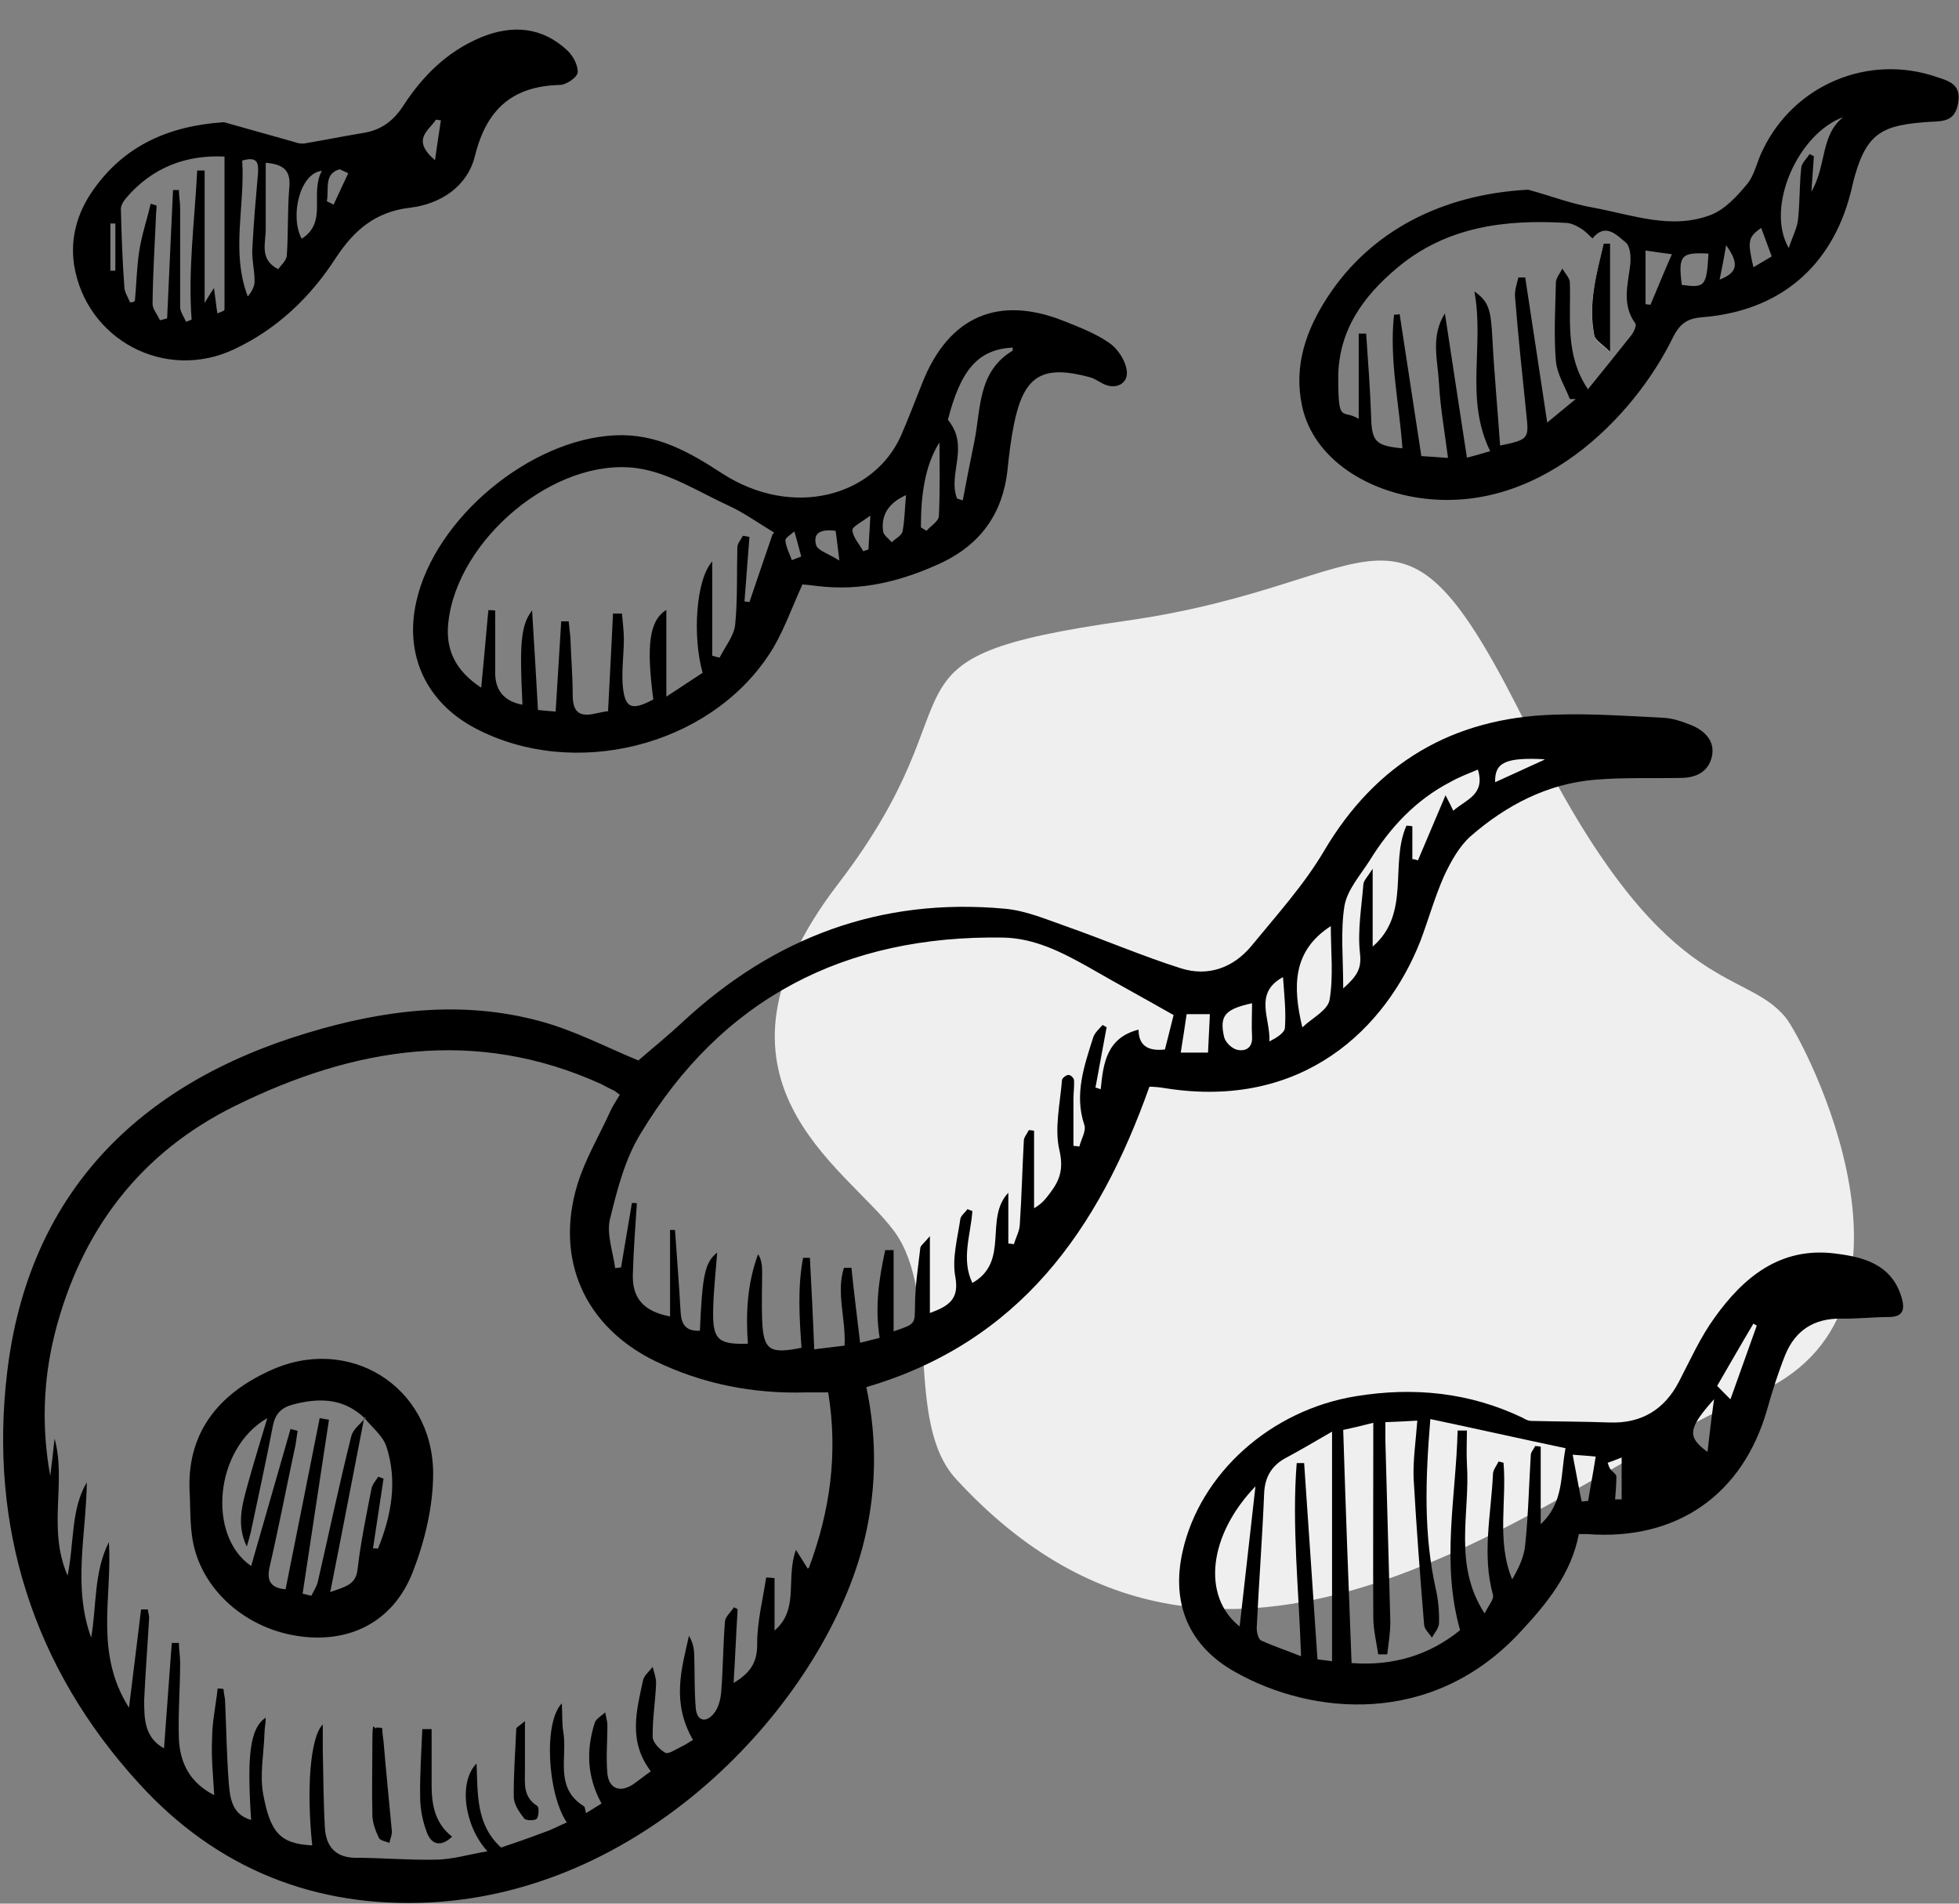 <?xml version="1.0" encoding="UTF-8"?>
<svg id="Layer_1" data-name="Layer 1" xmlns="http://www.w3.org/2000/svg" version="1.1" viewBox="0 0 631.8 614">
  <rect x="0" y="0" width="631.8" height="614" fill="#808080" stroke="none"/>
  <defs>
    <style>
      .cls-1 {
        fill: #93a9a4;
      }

      .cls-1, .cls-2, .cls-3, .cls-4 {
        stroke-width: 0px;
      }

      .cls-2 {
        fill: #000;
      }

      .cls-3 {
        fill: #fff;
      }

      .cls-5 {
        display: none;
      }

      .cls-4 {
        fill: #efefef;
      }
    </style>
  </defs>
  <g id="Fertility">
    <path class="cls-4" d="M308.3,477c-16.9-18.4-4.6-59.2-20-80s-66.5-48.6-18-111.9,7-72.7,93-84.9,87-51.4,130,35.7,68.9,75.5,82.6,92.3c5.8,7.1,52.4,95.8-10.6,121.8s-168,124-257,27Z"/>
    <g id="JrkttL">
      <g>
        <path class="cls-2" d="M205.8,342.1c4.5-3.9,9.7-8.1,14.5-12.6,29.4-27.2,63.7-40.1,103.8-36.4,6.8.6,13.5,3.5,20.1,5.8,12.2,4.3,24.3,9.5,36.6,13.4,8.8,2.8,16.9-.1,22.8-7.2,8.1-9.9,16.9-19.6,23.4-30.6,16.8-28.5,41.6-43,74.3-44,11.6-.4,23.3.4,34.9,1,3.1.1,6.3,1.2,9.3,2.4,4.3,1.8,7.7,5.1,6.6,10.1-1.1,5-5.2,6.9-10,6.9-9.3.2-18.5-.2-27.8.6-15.3,1.3-28.5,8.2-40,18.2-3.7,3.3-6.4,8.2-8.6,12.9-3,6.8-5,14-7.6,20.9-11.1,28.2-37.9,54.5-82.2,47.5-2.2-.4-4.3-.5-5.2-.5-16.4,46.2-41.9,82.4-91.3,96.9,3.7,17.4,3.3,34.9-1.4,52.3-13.5,49.4-68.5,110.2-139.2,113.9-37.2,1.9-69-10.9-94-38.4C10.7,537.9-3.6,492.5,2.3,442.7c6.8-57.6,42.2-93.2,97-109.6,24.5-7.4,49.8-10.6,75-3.7,11.1,3,21.5,8.5,31.5,12.6h-.1.1ZM260.8,505.9c7-18.7,9.5-37.3,6.3-56.8h-7.2c-17,.5-33.3-2.7-48.6-10.1-22.7-11.1-32.4-32.7-25.1-56.9,2.5-8.2,7-15.7,10.6-23.6.8-1.8,1.9-3.4,3.1-5.4-.7-.5-1.1-.8-1.6-1.2-1.4-.7-2.9-1.4-4.3-2.2-40.6-18.5-80-11.8-118,6.9-30.8,15.1-50,40.4-58.4,73.8-3.7,15-4.2,30.2-1.4,45.6.5-4,1-8,1.4-12,3.9,14.1-2.4,29,4.2,44.2,2.2-10.9,1-21.3,6.2-30.1-.2,16.8-4.6,33.6,1.4,50.1,1.8-10.3.8-21,5.7-30.8,1.2,17.5-4.8,35.6,6.5,53.4,1.4-11.6,2.7-21.6,3.9-31.7h2.2c0,.8.4,1.8.4,2.7-.5,8.8-1.2,17.6-1.6,26.5,0,5.9,0,12.1,6.4,15.6.8-11.4,1.7-22.7,2.5-34h2.3c0,2.2.4,4.2.4,6.3,0,8.2-.7,16.6-.4,24.8.4,7.6,3.5,14,11.4,18-.4-6.5-1-12.3-.7-18.1,0-5.4,1.2-10.9,1.8-16.3.6,0,1.2,0,1.9.2,0,1.3.5,2.7.5,4,.4,8.8.5,17.6,1.2,26.5.4,4.8,1.1,10,7.2,11.7-1.4-20.8-.4-29.6,4.7-33,0,1.9-.4,3.5-.4,5-.2,6.6-1.6,13.4-.4,19.8,2.3,12.2,5.4,15.9,15.8,16.4-1.9-17.9-.7-34.9,3.4-39v8.3c.2,8.5.2,16.9.7,25.3.4,5.7,3.4,9.3,9.7,9.4,8.6,0,17.3.8,25.9.6,5.4,0,10.8-1.7,16.8-2.7-7.5-8.2-9.4-22.4-3.5-28.3.4,10-.2,19.7,7.9,27.1,3.9-1.3,9.1-3.1,14.1-5,2.4-.8,4.7-2.1,7.1-3.1-6.2-9.1-7.6-32.3-1.6-38.4.2,3.7,0,6.6.5,9.4,1.3,8.1-2.9,17.8,6.5,23.7.5.2.5,1.2.8,2.3,1.9-1.2,3.4-2.1,5-3.1-4.7-8.6-5-17.2-2.2-26,.4-1.3,2.2-2.3,3.4-3.4.2,1.4.7,2.8.7,4.2,0,5.2-.5,10.4,0,15.6.5,4.8,4.1,6.2,8.3,3.4,1.9-1.3,3.7-2.8,5.7-4.2-7.4-9.7-4.6-19.6-2.5-29.4.4-1.6,2.1-2.9,3.1-4.3.4,1.7,1.1,3.5,1.1,5.2-.2,5.8-1.2,11.6-1.1,17.4,0,1.8,2.2,4,4,5.1,1,.6,3.3-1,4.8-1.7,1.7-.8,3.1-1.8,4.2-2.4-7-12.2-3.7-22.8-1.3-33.6,1.3,2.2,1.7,4.3,1.7,6.5.2,5.7,0,11.2.5,16.9.4,4.2,3.3,4.7,5.7,1.8,1.6-1.8,2.3-4.7,2.5-7.1.6-7.5.6-15.1,1.2-22.6.1-1.7,1.9-3.1,2.9-4.7.4.2.8.4,1.2.6-.5,8-.8,15.8-1.3,23.8,5.6-3.3,7.7-6.9,7.6-12.7,0-7.1,1.8-14.1,2.9-21.3.8,0,1.7.1,2.7.2v16.9c8.1-6.9,3.5-16.7,6.9-26,1.8,2.9,2.7,4.2,3.9,6.2v-.4h.2v.2h0ZM225.7,429.7c.8-18.5,1.6-22.5,5.6-25.7-.5,6.6-1.2,12.6-1.3,18.6-.2,9.5,1.6,11.1,11.2,10.8-.7-9.8-.2-19.5,3.3-28.9,1.1,1.8,1.3,3.7,1.3,5.6,0,5.2-.2,10.5,0,15.7.4,9.7,2.4,11,12.7,8.9-.7-9.7-1.3-19.5.5-29h2.2c.5,9.5,1,19.2,1.4,29.5,3.9-.5,6.9-.8,9.8-1.2.4-8.8-2.8-17.2-.2-25.1h2.4c.8,7.9,1.8,15.7,2.8,24.2,2.5-.6,4.3-1.1,6.3-1.6-1.6-10-.2-19.2,1.8-28.3h2.7v26.2c7.2-2.4,6.8-2.4,6.9-8.2,0-6.2,1-12.4,1.7-18.6,0-.8,1.2-1.6,3.1-3.9v24.8c6.3-2.3,9.5-4.6,8.2-11.7-1.1-5.9.7-12.3,1.6-18.5.1-1.2,1.6-2.2,2.3-3.3.5.2,1.1.4,1.6.6-.5,7.6-3.7,15.5,0,23.2,12.2-6.9,3.7-20.8,11.6-29.1v16.4c.6,0,1.2.1,1.8.2.6-2.1,1.8-4.2,1.9-6.3.6-9.1.8-18,1.3-27.1,0-1.1,1.1-2.3,1.6-3.4.6,0,1.1.1,1.7.2v25c2.8-1.6,4-3.4,5.3-5.1,3.1-4.1,4.2-7.7,2.9-13.5-1.7-7.1.2-15.1.8-22.7,0-.6,1.3-1.7,2.1-1.7s1.8,1.1,1.8,1.8c.1,1.9-.2,4-.2,6v15.1c.6,0,1.3.1,1.9.2.6-2.4,2.3-5.1,1.6-7-3.3-9.9,0-19.1,2.9-28.3.5-1.4,1.9-2.7,3-3.9.5.2.8.5,1.3.7-1.2,6.5-2.4,12.9-3.6,19.5.6.1,1.2.4,1.7.5.8-8.3,1.9-16.6,12.2-19.2,0,5.2,3.1,7,8.5,6.4,1-4,2.1-8.2,2.8-11.1-9.8-5.6-18.7-10.4-27.5-15.5-8.6-4.8-17.3-9.3-27.5-9.5-50.9-.8-90.6,19.5-117,63.4-5,8.2-7.5,18.1-9.8,27.5-1.1,4.8,1,10.5,1.7,15.7.6,0,1.3-.2,1.9-.2,1.2-6.9,2.3-13.9,3.5-20.8.5,0,1.1,0,1.6.1-.5,7.7-1.1,15.3-1.3,23.1-.2,7.5,3.5,11.8,12,13.4v-27.9h1.6c.6,8.8,1.3,17.5,1.8,26.3.2,4.1,1.6,6.5,6.4,6.2v.2l-.2.3h0ZM476.9,248.1c-3.3,1.4-6.3,2.5-9.1,4.1-11.2,5.8-19.5,14.7-26.1,25.4-3,4.7-7.2,9.4-8.1,14.6-1.3,8.1-.4,16.7-.4,26.6,4.5-4,6-6.4,5.4-11.4-.8-7.2.5-14.7,1.1-22.1,0-1.2,1.3-2.4,3-5.1v25.1c12.4-10.6,5.4-26.7,10.9-39,.6,0,1.3.1,1.9.2v10.6c.6,0,1.2.2,1.8.4,2.9-6.8,5.7-13.4,8.9-21,1.2,2.3,1.8,3.5,2.5,5,4-3.6,10.5-5.1,7.9-13.4h.3ZM420.1,331.3c3-2.9,8.1-5.4,8.7-8.8,1.3-7.6.4-15.7.4-23.8-12.4,8-12.3,19.5-9.2,32.6h.1ZM403.7,323.6c-8.6,1.9-10.5,4-8.9,10.9.4,1.7,2.5,3.7,4.2,4.1,2.8.6,5-.7,4.8-4.2s0-7.1,0-10.8h-.1ZM389.6,339.5c.2-4.6.4-8.2.6-12.4h-7.5c-.6,4.1-1.2,8.1-1.9,12.4h8.8ZM413.7,315.2c-9.5,5.2-3.9,13.4-4.3,20.7,2.2-1.1,4.8-2.7,5-4.3.4-5.3-.2-10.6-.6-16.3h-.1ZM482.2,252.3c5.2-2.4,10.3-4.7,16.2-7.4-12.8-.7-16.4,1-16.2,7.4Z"/>
        <path class="cls-2" d="M509.2,494.8c-2.5,12.9-10.4,22.5-19,31.7-28.4,30.6-67.2,26.7-91.8,12.8-14.9-8.3-20.8-22-17-38.9,5.6-25.1,28.4-45.7,56.1-50.1,18.5-3,36.5-1.2,53.6,7,.8.5,1.8,1,2.8,1,8.3.2,16.8.2,25.1.5,10.3.4,17.8-4.1,22.5-13.2,3.6-6.9,6.9-14.3,11.4-20.5,9.4-13.2,21.3-23,38.9-20.8,8.9,1.1,18.1,3.3,21.4,13.9,1.3,4.3.6,6.6-4.3,6.6s-10,.6-15.1.5c-8.7-.1-14.7,3.7-18,11.6-2.3,5.8-4.2,11.7-5.9,17.8-7.9,27.5-29.2,42.3-58,40.1h-2.7.1-.1ZM495.1,466.4c.6,0,1.2.1,1.8.2v25c7.6-7.1,6.3-15.7,8-24.5-14.7-3.1-28.9-6.3-43.6-9.4-1.6,19.5-2.2,37.2,1.8,55,.8,3.5,1.1,7.2,1,10.8,0,1.6-1.4,3.1-2.3,4.7-.8-1.3-2.4-2.7-2.5-4.1-1.3-15.8-2.5-31.5-3.4-47.4-.2-5.9.7-11.8,1.2-18.5-3.7.2-6.9.4-10.3.5v5.9c.5,19.5,1.1,39,1.6,58.5,0,3.5-.6,7-1,10.5h-2.9c-.6-4-1.6-8-1.6-12-.1-18.5,0-37.1,0-55.6v-7.1c-3.9,1-6.8,1.7-9.7,2.3.8,25.4,1.7,50,2.7,75.2,13.3,1,25-2.5,35-10.6-6.2-21.9-1.3-43.1-.8-64.4h3c0,3.5-.2,7.1,0,10.8,1.1,15.8-4.6,32.3,5.7,48.2,1.2-2.5,3.1-4.6,2.7-6-3.6-13-.6-26,0-38.9,0-1.4,1.2-2.8,1.8-4.1.5.1,1,.2,1.6.4,1.1,12.4-2.3,25.3,2.8,37.6,2.1-3.6,3.9-7.4,4.2-11.2,1-9.5,1.2-19.2,1.8-28.9,0-1,1-1.9,1.4-2.9v.2-.2h0ZM429.7,461.7c-5.9,3.4-10.6,6.2-15.5,8.8-4.3,2.5-6.3,6.2-6.5,11.2-.6,14.5-1.7,28.9-2.4,43.4,0,1.3.5,3.6,1.4,4,3.9,1.8,7.9,3.1,12.9,5.1-.7-21.7-3-42-1.4-62.3h2.4c1.4,21,2.9,42,4.3,63.3,1.7.2,3.3.4,4.7.6v-74.1h.1ZM399.8,524.6c1.7-15.2,3.4-30,5.1-45.2-15.1,15.7-17.4,35.4-5.1,45.2ZM566.5,427.5c-.4-.2-.7-.4-1-.6-4.1,6.9-8.1,13.9-11.7,20.1,1.9,1.9,3.3,3.4,4.3,4.3,2.7-7.5,5.6-15.7,8.5-23.8h0ZM514.6,469.8c-2.4-.2-4.1-.4-7.4-.6,1.1,5.6,1.9,10.3,2.9,15.1l2.1-.2c.7-4.5,1.6-8.9,2.4-14.1h0v-.2h0ZM552.8,451.3c-8.5,9.5-8.7,12.2-2.1,17,.6-5.4,1.2-10.5,2.1-17ZM520.9,483.6h2.1v-13.5c-1.6.6-3,1.2-4.5,1.7.2.6.4,1.3.7,1.8.6,1,1.9,1.7,2.1,2.5,0,2.4-.2,5-.4,7.4h0Z"/>
        <path class="cls-2" d="M258.8,188.5c-3.7,8.1-6.4,16.1-10.9,22.8-19.7,29.7-63.1,40.2-94.6,23.6-15.8-8.3-23-23.7-19-41,6-26.8,36.7-52.3,64.2-53.5,13.2-.6,23.7,5.3,34.4,12.3,22.8,14.7,48.8,7.4,57.6-12,2.5-5.7,4.7-11.6,7-17.3,8.5-21.4,24.6-28.4,46-19.7,4.8,1.9,9.9,3.9,14.1,6.8,2.7,1.8,5.1,5.3,5.7,8.5,1,4.6-3.3,6.9-7.5,4.8-1.4-.7-2.8-1.7-4.2-2.1-15.5-4.2-21.4-.6-24.6,15.2-1,5-1.6,9.9-2.1,15-1.6,13.8-8.7,23.6-21,29.5-12.8,6-26.1,9.4-40.4,7.6-1.6-.2-3.1-.4-4.8-.5-.4,0-.7.2,0,0h0ZM249.7,171.8c-5.6-3.4-9.9-6.5-14.5-8.6-9.8-4.5-19.5-10.8-29.8-12.2-26.5-3.6-57.9,23-60.8,49.7-1,8.7,2.2,15.6,10.6,21.1.8-8.8,1.6-16.9,2.3-25,.7,0,1.4,0,2.2.1v20.1c0,5.7,2.9,9.2,8.8,10.3-1-19.9-.5-25.7,3.1-30.4.7,11.2,1.3,21.4,1.9,32.1,2.1.2,4.1.4,5.7.5.6-10.1,1.2-19.7,1.8-29.1h2.4c.2,2.1.5,4.1.6,6.2.2,5.8.7,11.6.7,17.5s2.4,7.2,7.5,6c1.7-.4,3.5-.7,3.9-.7.6-11,1.1-21.3,1.6-31.5h2.9c.2,2.8.6,5.4.6,8.2,0,4.8-.7,9.7-.4,14.5.6,7.9,2.8,8.8,9.9,5-2.3-17.6-1.3-25.4,4.2-28.9v28c5-3.3,8.5-5.6,11.7-7.7-3.3-11.7-2.2-30,3.1-35.9v30.4c.8.2,1.7.5,2.4.6,1.7-3.5,4.6-6.9,5-10.6.8-8.2.5-16.7.7-25,0-1.2,1.2-2.5,1.8-3.7.7.1,1.3.2,2.1.4-.5,6.9-1.1,13.9-1.6,20.8.5,0,1.1.1,1.6.2,2.5-7.5,5.1-14.9,7.5-22l.4-.2v-.2h.1ZM308.7,160.8l1.8.6c1.2-6.3,2.4-12.6,3.7-18.8,2.2-10.6,1-22.7,12.4-29.5v-1c-11.1.6-16.7,7-20.9,23.3,7.2,8.6-.2,17.6,3,25.5h-.1.1ZM297,170.1c.6.4,1.2.7,1.8,1.1,1.4-1.6,4-3.1,4-4.8.4-8.3.2-16.6.2-23.7-4.8,7.5-6,17.3-6,27.3h0ZM292.2,159.7c-5.4,2.4-8.1,6.2-7.4,11.6.1,1.3,1.8,2.4,2.8,3.6,1.2-1.2,3.3-2.2,3.5-3.6.7-3.6.7-7.5,1.1-11.6h0ZM269.5,171.2c-4.1-.5-7.5.2-6.3,4.6.5,1.8,4.1,2.8,7.5,5-.6-4.7-.8-7-1.2-9.5h0ZM278.4,177.8c.6-.2,1.1-.4,1.7-.6.1-3,.4-6.2.6-10.9-2.8,2.1-5.9,3.6-5.8,4.7.2,2.4,2.3,4.5,3.5,6.8h0ZM255.3,180.7c1.1-.4,2.1-.8,3.1-1.2-.7-2.7-1.4-5.4-2.2-8.1-1.1,1-3,2.1-2.9,2.9.2,2.2,1.3,4.2,2.1,6.4h-.1,0Z"/>
        <path class="cls-2" d="M492.9,61.2c7,1.9,14,4.6,21.1,5.8,12.4,2.3,25.1,7.2,37.8,2.3,4.6-1.8,8.6-6.2,11.8-10.1,2.4-3,3.1-7.4,5-11,10.1-20.9,34-30.9,55.9-23.4,4,1.3,8.2,2.4,7,8.6-1.1,5.6-4.3,5.7-9.2,5.9-14.7,1-20.1,3.1-24.2,17.8-.5,1.7-.8,3.5-1.3,5.3-6.2,23.8-23,37.9-47.6,39.9-4.8.4-7.2,1.7-9.7,6.6-12.3,25.3-43.7,58.4-83.6,51.4-18.4-3.3-32.9-14.4-36-29.5-2.7-12.8,1.3-24.3,8.2-34.9,13.9-21.4,37-33.2,64.5-34.7h.3ZM512,125.7c4.7-5.8,9.5-11.7,14.3-17.8.7-1,1.6-3,1.1-3.6-4.5-6.2-2.3-12.7-1.6-19.2.2-2.3,0-5.8-1.6-7-2.9-2.4-6.5-6.3-10.6-1.2-1.4-1.3-2.5-2.5-3.9-3.3-1.3-.8-2.9-1.6-4.5-1.7-19.8-1.2-38.8,1.2-54.6,14.5-11,9.2-19,20.3-19,35.5s1.3,9.9,6.6,13.2v-27.5h2.4c.6,8.9,1.3,17.8,1.6,26.7.2,8.1,1.4,9.5,10.1,10.3-1-14.4-4.3-28.6-2.7-43.1.6,0,1.2,0,1.8-.2,2.3,15.1,4.6,30.1,7,45.8,2.7.2,5.6.4,8.6.6-1.1-8.6-2.5-16.3-2.9-24-.4-7.5-2.8-15.2,1.9-22.6,2.3,15.3,4.7,30.7,7.1,46.5,2.9-.7,4.8-1.3,7.5-2.1-8.3-16.9-1.8-34.1-5.1-51.5,4.7,3.3,5.3,5.9,5.8,14.9.6,11.6,1.7,23.1,2.5,34.8,9.2-1.9,9.3-2.2,8.5-9.8-1.3-12.8-2.7-25.6-3.7-38.4-.1-1.9.6-4,1.1-6h2.2c2.3,15.3,4.7,30.6,7.1,46.8,3.3-2.7,6.2-5.2,9.2-7.6h-1.9c-1.6-4.1-4.1-8-4.5-12.2-.7-8.3-.2-16.9,0-25.4,0-1.4,1.3-2.9,2.1-4.5.8,1.6,2.4,3,2.4,4.6.4,11.4-1.7,23.1,5.8,34.3l-.2.2h0ZM594.7,37.7c-14.7,5.1-25.5,29.1-17.8,42.3,1.3-4,2.8-6.6,3-9.4.6-5.3.4-10.8,1-16.2,0-1.7,1.7-3.1,2.7-4.7.5.2,1,.5,1.4.7-.2,3.4-.5,6.6-.8,11.4,5-8.5,2.8-18.4,10.5-24.2h0ZM530.7,80.8v17.3l1.6.2c2.2-5.2,4.3-10.4,6.9-16.3-3.5-.5-5.4-.7-8.5-1.2ZM551,81.8c-8.9-.5-9.8.6-8.6,10.1,7.5,1,8,.5,8.6-10.1ZM565.5,86.2c2.4-1.4,4.2-2.5,5.9-3.5-1.2-3.3-2.3-6.2-3.4-9.2-4.2,3-4.5,4.1-2.5,12.7ZM554.6,90.2c5.8-2.3,6.4-5.1,2.1-11.1-.6,3.4-1.2,6.8-2.1,11.1Z"/>
        <path class="cls-2" d="M72.2,39.4c7.4,2.1,14.9,4.2,22.4,6.3,1.1.4,2.3.7,3.4.6,6.5-1.1,13-2.4,19.6-3.5,5.6-1,9.4-4,12.4-8.6,6.3-9.7,14.1-17.5,25-22.1,10.1-4.2,19.8-3.5,28,4.2,1.8,1.7,3.5,4.8,3.3,7.1-.2,1.6-3.7,4-5.8,4-15.3.4-23.6,7.9-27.3,22.8-2.4,9.9-11,15.6-21,16.8-11.1,1.3-18,7.2-23.9,16.2-8.2,12.7-19,23-32.9,29.5-22.2,10.4-47.6-3.1-51.5-27.2-1.3-8.7,1-16.8,6-24,10.1-14.5,24.4-20.9,42.4-22.1h0ZM42.4,97.5c.4,0,.7-.2,1.1-.4.5-5.3.6-10.8,1.4-16.1.8-5.2,2.5-10.1,3.7-15.3.6.2,1.3.4,1.9.6,0,1.2-.2,2.3-.2,3.5-.4,9.4-1,18.7-1.1,28.2,0,1.7,1.6,3.5,2.4,5.3.7-.2,1.6-.4,2.3-.6.6-13.8,1.3-27.7,1.9-41.4h1.9c0,1.9.4,3.9.4,5.8v31.9c0,1.6,1.3,3.3,1.9,4.8.6-.2,1.2-.5,1.8-.7-1.2-16.2,1-32.1,1.8-48.1h2.4v42.7c1.3-2.1,1.8-3,3-4.8.5,3.3.7,5.6,1.1,8.2,1.1-.5,2.3-.8,2.3-1.2v-49.4c-12.1-.6-23.3,3.3-32,13.7-.8,1-1.6,2.5-1.4,3.7.2,8.2.5,16.4,1.1,24.6,0,1.7,1.2,3.3,1.8,5,0,0,.5,0,.5,0ZM89.7,86.9c.8-1.3,2.7-2.8,2.8-4.5.5-7.2.2-14.6.8-21.9.5-5.1-1.4-7.5-7.6-8v21.4c0,4.6-2.1,9.8,4,12.9h0ZM78.1,51.6c1,14.9-3.7,29.5,1.8,44,1.4-1.6,2.3-3.4,2.2-5.1,0-3.6-1-7.1-.7-10.6.4-8,1.1-15.9,1.8-23.9.2-3.3,0-5.7-5.1-4.2h0s0-.2,0-.2ZM103.8,55.1c-7.1.7-10.4,14.7-6.5,21.9,8.5-5.4,2.5-14.5,6.5-21.9ZM105.4,64.9l2.2,1.1c1.6-3.4,3.1-6.8,4.7-10.1-.8-.5-1.8-.8-2.7-1.3-5.3,1.4-3.4,6.5-4.2,10.3h0ZM140.3,51.6c.7-5.1,1.3-8.9,1.9-12.8-.5,0-1.1-.2-1.6-.2-2.2,3.5-8.1,6.3-.4,13h.1ZM37.2,72.1h-1.6v15.2h1.6v-15.2Z"/>
        <path class="cls-3" d="M519.3,113.5v-34.8h-2.1c-2.3,9.8-5.2,19.5-3,29.7.4,1.7,2.8,2.9,5.1,5.2h0Z"/>
        <path class="cls-2" d="M61.2,482.1c-1.3-19.7,9.1-32.3,25.6-39.9,25.5-12,52.7,4.8,52.9,32.9,0,10.8-2.7,22-6.6,32-6.4,16.3-20.8,23.2-37.5,20.5-17.6-2.8-31.7-16.2-33.7-32.4-.6-4.3-.5-8.8-.7-13.2h0ZM117.5,457.1c-3.6,18.4-7.1,36.9-11,56.4,5.1-1.8,8.2-2.4,8.8-7.2,1-8.7,2.8-17.4,4.5-26.1.2-1.3,1.4-2.7,2.2-3.9.6.2,1.1.4,1.7.6-1.1,7.5-2.3,15-3.4,22.5.5,0,1.1,0,1.6.1,4.3-10.6,6.4-21.7,2.7-33-1.2-3.5-4.7-6.2-7.1-9.2-6.8-6.4-14.6-6.5-23-4.3-3.7,1-5.7,2.9-6.5,6.9-2.2,11.5-4.7,22.8-7.1,34.2-.4,1.6-.8,3.1-1.3,4.7-3.5-7.1-1.4-13.8.4-20.4,1.9-6.8,4-13.7,6.2-21-17,9.8-19.5,37.9-5.2,47.7,4.2-14.7,8.5-29.5,12.7-44.2.7.2,1.6.4,2.3.6-.4,2.1-.5,4.1-1,6-2.7,12.6-5.1,25.1-8,37.7-1.2,5.1.7,7,5.1,7.4,3.7-18.6,7.4-36.9,11-55.2,1,.1,1.9.4,3,.5-2.8,18.7-5.7,37.3-8.5,56.1,1,.2,1.8.5,2.8.7.7-1.4,1.7-2.9,2.1-4.5,3.6-15.7,6.9-31.4,10.8-47,.6-2.3,3-4,4.7-6h-.5,0Z"/>
        <path class="cls-2" d="M139.2,557.7v18c0,6.3,1,12.3,6.6,16.7-3.9,3.7-6.8,2.2-8.1-1.3-1.4-3.6-2.2-7.7-2.2-11.7-.1-7.2.4-14.5.7-21.7h3-.1.1Z"/>
        <path class="cls-2" d="M123.3,557.4c0,1.4.2,2.9.4,4.3.8,9.7,1.8,19.3,2.7,29.1,0,1.2-.6,2.4-.8,3.6-1.2-.5-2.9-.7-3.4-1.6-1.1-2.3-2.1-5-2.1-7.4-.2-8,0-16.1,0-24s.8-2.8,1.2-4.2c.6,0,1.3,0,1.9.2h.1Z"/>
        <path class="cls-2" d="M169.3,555.2v15.6c0,4.3-.7,8.8,4,11.7.6.4.5,3.3-.2,4.1-.6.7-3.4.6-4,0-1.6-2.1-3.3-4.5-3.4-6.9-.1-7.4.5-14.7.8-22.1,0-.5,1.1-1,2.7-2.4h.1,0Z"/>
        <path class="cls-2" d="M519.3,113.5c-2.3-2.3-4.7-3.6-5.1-5.2-2.1-10.3.7-19.9,3-29.7h2.1v34.8h0Z"/>
      </g>
    </g>
  </g>
  <g id="Hjerte" class="cls-5">
    <path class="cls-1" d="M81,304.2c18.4-16.9,59.2-4.6,80-20s48.6-66.5,111.9-18c63.2,48.5,72.7,7,84.9,93s51.4,87-35.7,130-75.5,68.9-92.3,82.6-95.8,52.4-121.8-10.6-124-168-27-257h0Z"/>
    <path class="cls-2" d="M0,234.8c2.1-10.8,3.7-21.6,6.3-32.4,6.6-27.6,20.7-51.2,38.7-72.6,23.5-28,54.1-45.6,88.1-57.2,11.8-3.9,24.9-4.5,37.4-5.1,26.5-1.3,52.9-.4,78.2,9.2,20.9,8.1,42.3,15.3,57.7,33.2,23.8-28.1,51.2-51.1,84.4-65.3,16.9-7.3,36-9.6,54.4-13.2,19.1-3.7,38.1-1.6,56.6,4.5,23,7.6,43.6,17.9,60.7,36.6,21.6,23.6,40.2,48.8,53.2,77.9,13.1,29.2,17.8,60.1,15.4,92.3-4.4,59.4-29.4,111-58.2,161.4-18.7,32.8-42.6,61.8-67,90.4-27.6,32.5-55.7,64.3-83.7,96.3-5.3,6.1-10.2,12.8-16.6,17.5-10.2,7.6-22.3,6.8-33.3,2.1-30.8-13-61.6-26.1-91.9-40.1-48.8-22.6-95.1-49.7-137.8-82.4-39.6-30.3-77.9-62.3-104.1-106-16.1-26.9-29.3-55.1-34.9-86.3-1.6-8.8-2.4-17.6-3.5-26.5v-34.4h-.1ZM194.2,401.3c1.1,0,2.2.2,3.4.2,0,2.9.4,5.9,0,8.8-4.2,26.1-8.5,52-12.6,78.1-.3,2.2,0,5.8,1.6,6.9,8,5.8,16.4,11.1,25,16.7,5.3-28.7,10.4-56.4,15.6-83.9,1.2.2,2.3.3,3.5.5,5.2,30.3-8.8,58.9-10.7,89.3,8.6,4.3,17.5,8.7,27.2,13.5.8-25.3,3.2-49.1,9.7-72.6,1.8,5.7,2.1,11.3,1.7,16.8-1,15.8-1.6,31.7-3.7,47.4-1.4,10.3,2.6,15,11.3,18.7,38.1,16.4,76,33,113.8,50.1,7.8,3.6,12.4,2.2,17.8-4,17.6-20.2,36.2-39.6,53.5-60,24.2-28.5,48.5-57,70.9-86.8,41.6-55.2,74.2-114.9,85.8-184.2,5.1-30.5,2.9-60.4-7.7-89.4-10.6-28.7-27.5-53.4-47.6-76.6-15-17.2-31.9-29.4-53.5-36.6-20.6-6.9-41.3-6.8-62.1-3.6-18.2,2.9-36.1,7.3-52.4,17.4-23.7,14.8-45.8,31.1-64.5,52-8.1,9-11,9.2-21.1,2.1-8.1-5.6-15.6-12.4-24.2-16.7-21.2-10.5-43.2-20.3-67.4-20.9-19.3-.6-39.6-2.8-58,1.5-50.7,11.8-88.2,42-112.9,88.2-13.4,25-17.1,51.8-16.4,79.5.3,14.1,2,28,3,42,9.9-26.5,15.6-53.8,27.7-79.1.9,4.3.9,8.4,0,12.2-6.6,25-13.6,49.8-20.3,74.7-1,3.7-2.8,8.1-1.7,11.3,3.9,11.8,8.8,23.3,13.3,34.8,0-28.1,19.3-89.9,30.6-93.9,0,.8.4,1.6.2,2.2-7.9,30-15.7,60-23.8,89.9-.6,2.1-2.4,3.7-4.2,6.5,4,7,8.7,15.2,13.7,23.8,7.8-32.9,16.8-64.2,28.1-94.7,1.3.3,2.7.6,4,1-1.3,6.9-2.1,14.1-3.9,20.8-6.5,24.2-13.5,48.2-20,72.4-.9,3.6-2.1,8.4-.4,11.1,5.1,7.9,11.4,15,17.5,22.7,2.5-12.2,4.4-23.5,7.3-34.4,4.3-16.2,9.2-32.2,14.3-48.2,1.2-3.7,3.8-7,5.7-10.5.9.4,1.9.8,2.8,1.2-.2,2.4-.2,4.7-.8,7-5.7,22.3-11.4,44.5-17.1,66.6-6.4,25.1-6,26.5,11,41.3,3,2.6,6.4,5,9.8,7.5,5.3-43.7,17.7-91,25.9-95.7-.4,4.9-.4,9.3-1.3,13.5-5.8,27.6-11.9,55.1-17.8,82.8-.3,1.7-.9,4.2-.2,4.9,6.6,6.2,13.6,12.1,20.5,18.1,4.9-30,10.7-58.6,19-86.5,4.9,12.2.9,23.8-1.1,35.4-2.7,16.3-6.4,32.5-9.2,48.8-.6,3.2-.6,8.3,1.3,9.9,6.8,5.8,14.5,10.3,22.6,15.8,5.5-30.2,7.8-59.9,17.8-88h0v.2l-.3.2h0Z"/>
  </g>
  <g id="Check" class="cls-5">
    <path class="cls-1" d="M131,350.4c18.4,16.9,59.2,4.6,80,20s48.6,66.5,111.9,18c63.2-48.5,72.7-7,84.9-93s51.4-87-35.7-130-75.5-68.9-92.3-82.6c-7.1-5.8-95.8-52.4-121.8,10.6s-124,168-27,257h0Z"/>
    <g id="Re60hR">
      <g>
        <path class="cls-2" d="M617.2,16.6c-5.8-1-11.4-1-16.9-.4-19.8,2.2-39.6,1.5-59.4.2-15.5-1-31-1-46.6-.2-17.8.9-35.6,1.5-53.4.9-51-1.6-102-2.1-153-2.7-18.2-.2-36.3-1.1-54.5-1.5-13.1-.3-26.2.3-39.3,1.6-1.4.1-2.7.4-4.4.6v3.4c.8,35.8,1.9,71.7,2.3,107.5.1,15.4-1.4,30.8-2.1,46.1,0,.9,0,1.9-.5,2.6-.6.8-1.6,1.8-2.5,1.8s-1.8-1-2.5-1.8c-.4-.4-.2-1.2-.3-1.8-2-20.7-3.1-41.5-3.8-62.3-1.1-32.7-2.4-65.3-3.6-98,0-.9-.1-1.8,0-2.6.1-4,2.2-6.4,6.2-6.8,8.8-.9,17.6-1.8,26.4-2.4,20.1-1.4,40.1-.6,60.2.3,22.1,1,44.2,1.1,66.2,1.2,21.6,0,43.2.5,64.7,1.2,30.5,1,61.1,1.3,91.6,0,19.7-.8,39.4-.8,59,.9,16.8,1.5,33.5.5,50.3-.9,7.5-.6,14.9-.3,22.3,1.1,1,.2,2,.4,3,.6,3.9,1.1,6,4.1,4.9,8-3.9,14.9-4.5,30.2-5.2,45.4-.7,15-2.1,30-2.3,45-.3,23.1,0,46.2.5,69.3.6,30.9,1.9,61.8,2.4,92.7.4,22-1.8,43.9-5.4,65.6-2.7,16.5-3,33.2-1.6,49.8,1.7,20.8,3.1,41.5,1.9,62.4-.8,12.7-1.6,25.4-2.5,38.2-1.7,23.9-2.8,47.9-1.5,71.9.7,12,1.3,23.9,3.5,35.8.9,4.9-1.6,8.1-6.5,8.8-1.4.2-2.8.2-4.2.3-16.3.6-32.6.4-48.8-.9-38-3.1-76-4.7-114.2-3.8-31.4.8-62.9,0-94.3,0h-2.6c-3.9-.5-6.2-3.2-6.2-7.3s2.4-6.8,6.3-7.2h3.4c34,.5,67.9,1.2,101.9.5,15.1-.3,30.3-.5,45.4,0,18.3.7,36.5,2.4,54.8,3.4,14.7.8,29.5,1.1,44.3,1.6h5.1c0-1.2.2-2,0-2.9-1.9-13.8-2.2-27.7-2.4-41.6-.3-19.2.9-38.3,2.2-57.5,1.3-20.6,2.6-41.3,3.2-62,.3-10.4-.9-20.9-1.8-31.4-1.6-18.2-1.4-36.3.9-54.4,2-15.8,4.6-31.5,5.1-47.4.4-13,.7-26,.5-39-.4-21.3-1.4-42.6-1.9-64-.6-31-1.9-62.1-.4-93.1,1-19.9,2.4-39.8,3.8-59.7.3-4.9,1.3-9.7,2-15.1h.3Z"/>
        <path class="cls-2" d="M229.9,283.6c1.7,13,0,25.8-1.2,38.6-1.5,17.4-1.6,34.8-1.5,52.2,0,8.2.4,16.4.9,24.6.6,10.9,4.2,21,8.6,30.8,6.6,14.7,15.6,28,26.1,40.2,11.5,13.4,23.5,26.4,35.2,39.6,6.5,7.4,12.9,14.8,19.1,22.5,6.5,8.1,11.7,17.1,14.3,27.3,1.6,6.3,2,12.7.9,19.1-1.7,9.6-6.7,17.3-14.4,23.2-9.7,7.5-20.9,11.2-33,11.7-9.6.4-19.2.2-28.8,0-50.6-.9-101.2-1.1-151.8.4-9.7.3-19.4,0-28.9-2.6-5.3-1.5-10.2-3.6-14.9-6.5-15.3-9.5-22-25.2-18.4-42.9,1.5-7.5,4.3-14.6,8.6-20.9,4.5-6.6,9.1-13.1,14.2-19.1,12.8-14.9,26-29.5,39-44.4,9.4-10.8,18.1-22,25.3-34.5,6.7-11.7,12.3-23.8,14.4-37.2,1.1-7,1.5-14.1,1.6-21.1.2-13.6.2-27.3-.2-40.9-.2-6.7,0-13.5-.9-20.2-.8-6.8-1.4-13.6-1.7-20.4-.3-5.8,0-11.6.2-17.4,0-1.8-.4-2.9-1.8-4.1-7-5.5-7.3-14.6-.8-20.7,3.8-3.6,8.5-5.3,13.6-5.9,7.1-.9,14.1-.5,21.2.2,2.4.2,4.5.1,6.9-.6,4.5-1.3,9.2-1,13.9-.3,2.5.4,5,.4,7.5.5,5.4.1,10.8,0,16.2.3,4.4.2,8.4,1.8,11.9,4.4,8.6,6.2,8.6,16.5,0,22.8-.3.2-.6.5-1.2,1v.3h0ZM155.3,344.6v4.4c-.2,14.1-.2,28.3-.8,42.4-.6,15.5-4.3,30.4-11.1,44.5-6.6,13.6-14.8,26.2-24.3,37.8-11.6,14-23.6,27.7-35.3,41.6-6.8,8.1-13.6,16.3-20.1,24.6-4.8,6.1-8.6,12.8-10.9,20.2-1.8,5.9-2.4,11.9-.8,17.9,2.4,9.8,8.8,16.3,17.7,20.4,8.5,4,17.6,5.3,26.9,5,30.3-.8,60.5-1.7,90.8-2.5,3.8,0,7.5.4,11.3.5,11.5.3,23,.6,34.4.9,13.8.3,27.5.8,41.3.9,5.8,0,11.6-.3,17.3-1.1,7.2-1,13.9-3.7,19.8-8.1,13.3-9.9,13.6-27.1,8.8-35.9-2.7,0-5.1.2-7.6.2s-2.8-.4-2.9-2.3c0-1.6,1.1-2,2.5-2.3,1.8-.4,3.6-1,5.6-1.7-2.3-4.7-4.9-8.7-7.4-11.8h-22.4c-1.2,0-2.9,0-3-1.6-.2-2,1.7-1.8,3-2.1,2.4-.4,4.7-.8,7.1-1,3.4-.4,6.9-.7,11-1.1-4-4.7-7.6-9.1-11.4-13.3-.6-.6-2.1-.7-3.1-.7-3.4,0-6.8.5-10.2.7-7.7.5-15.4.9-23.1,1.3-5.9.3-11.8.6-17.8.8-1.3,0-2.9.5-3.3-2.1,5.4-1.9,11.2-2.3,16.8-3,5.9-.7,11.8-1.2,17.7-1.7,5.7-.5,11.5-.8,17.2-1.2-.1-.5-.1-.8-.2-.9-6.3-7.1-12.5-14.2-18.8-21.3-1.1-1.3-2.3-1.3-3.7-1.1-3.5.5-7,1-10.5,1.1-2.1.1-4.3-.3-6.3-.7-.7-.1-1.2-1-2.3-2,5.5-3.3,11.5-1.8,17-3.8-3.7-4.5-7.1-8.8-10.7-13-.5-.6-1.8-.8-2.7-.8-3.9-.2-7.8-.2-11.7-.5-1.6-.1-4.2.7-4-2,.2-2.4,2.7-1.7,4.3-1.8,3-.2,5.9-.3,9.4-.4-.7-1.3-1.1-2-1.5-2.7-2.7-4-5.5-7.8-8.1-11.9-1.1-1.7-2.4-2.4-4.3-2.2-4.5.3-9.1.5-13.6.8-7.1.5-14.1,1-21.1,1.4-1.5,0-2.9-.2-4.3-.3-.7-2.1.2-2.7,1.7-2.9,2.4-.2,4.8-.3,7.2-.6,8.9-1,17.8-2.1,26.7-3.1.9-.1,1.9-.3,3-.4-3.4-6.9-6.6-13.6-9.8-20.2h-10.9c-1.4,0-2.4-.8-2.4-2.4s1.1-2.1,2.5-2.3c.9-.1,1.8-.2,2.6-.3,2.1-.1,4.2-.2,6.3-.4-1.5-7.2-3-14.2-4.5-21.5-1.3.1-2.5.3-3.8.3-2.4,0-4.8,0-7.2-.3-1.1,0-2.3-.5-2.2-2.1.2-1.3,1.2-1.5,2.3-1.4h2.3c2.7-.3,5.4-.7,8.3-1-.3-5.7-.5-10.9-.8-16.3-1.6-.1-2.9-.2-4.1-.3-6.9-.5-13.9-.9-20.8-1.4-.9,0-1.8,0-2.6-.4-.5-.2-1-.9-1-1.4s.6-1.2,1-1.3c1.6-.3,3.2-.6,4.9-.7,5.8-.4,11.6-.6,17.4-1,1.6,0,3.2-.3,5-.5v-29.3c-20.6,1-40.9,3.8-61.7,2.5v.2h0ZM217.4,337.2c.1-1.1.2-1.8.3-2.6.7-6.4,1.4-12.8,1.9-19.2.6-7.9,1.1-15.8,1.5-23.8,0-1.7-.3-3.4-.6-5.2-2.7.3-4.9.7-7.1.7-15.7.2-31.5.4-47.2.6-1.4,0-2.8-.2-4.1-.3-3.4-.3-6.7-.6-10-.9-1.4,6.2,1.4,46.5,3.6,52.8,6.2.1,12.6.6,19,.3,12.7-.5,25.4-1.3,38.1-2,1.4,0,2.7-.3,4.5-.5h.1ZM204.3,279v-.3c3.4-.2,6.8-.4,10.2-.7,3.9-.4,7.7-1.2,11.1-3.5,2.7-1.9,3.1-4.5.6-6.6-1.5-1.3-3.4-2.4-5.3-2.6-4.6-.7-9.3-1.1-13.9-1.1-13.9-.1-27.8-.1-41.6,0-4.5,0-9.1.5-13.6,1-2.3.3-4.4,1.3-5.8,3.2-1.7,2.2-1.6,4.4.8,5.9,2.1,1.3,4.5,2.4,6.9,3,3.3.8,6.7,1.1,10.1,1.3,4.7.2,9.3.2,14,0,4.8,0,9.5-.6,14.3-.5,4.1,0,8.2.7,12.4,1h-.2Z"/>
        <path class="cls-2" d="M321.6,315.1c2-1.1,3.4-2.1,5-2.8,3.2-1.6,6-1,7.8,1.5s1.7,5.3-1,7.8c-2.7,2.6-5.8,4.9-8.9,7-1.7,1.2-2.5,2.5-2.3,4.7,1.2,13.2,2.3,26.4,3.4,39.6.1,1.2.2,2.5,0,3.8-.6,3.2-3.2,4.9-6.8,4.3-2.7-.4-5.5-1-8.2-1.4-14-1.8-28-.7-41.9,1.1-4.9.6-9.7,1.5-14.6,2-4.6.6-6-.5-6.6-5-1.3-10.2-.7-20.4-.2-30.6.6-10.6,1.1-21.2-.2-31.8-.4-3.3,1.8-6,6-6.8,5.4-1,11-2.1,16.5-2.3,12.7-.5,25.5-.5,38.2-.6,2.1,0,4.3-.1,6.4-.1,4.6,0,6.7,1.9,7.1,6.4,0,.9.1,1.7.2,3.3h0ZM310,317.3c-19.4.1-38-1.6-56,2.8.2,10.8.4,21.4.7,32,.1,5.7.4,11.3.7,17,0,1.2.4,2.4.7,3.9,19.1-3.7,38-5.1,57.1-4-.9-9.9-1.8-19.4-2.8-29.3-4.5,3.4-8.4,6.6-12.5,9.5-5.5,4-11.1,7.9-16.8,11.7-3,2-5.2,1.7-7.8-.7-1.1-1-2.2-2.1-3.1-3.3-3.7-4.9-7.4-9.9-11-14.9-1.6-2.2-1.2-4.4.7-6,2.1-1.7,4.6-1.8,6.4.2,2.2,2.4,4.2,5.1,6.3,7.6,1.8,2.1,3.6,4.2,5.2,6h.9c10.1-7.9,20.3-15.8,30.3-23.8.6-.5,1-1.5,1.1-2.2.2-2,0-4,0-6.4h-.1Z"/>
        <path class="cls-2" d="M317.9,88.4c1.9-1.1,3.3-2,4.8-2.8,3.2-1.6,6-1.1,7.8,1.3,1.9,2.5,1.8,5.3-.8,7.8-2.6,2.5-5.5,4.8-8.6,6.8-2.2,1.5-2.9,3.1-2.7,5.6,1.2,13.1,2.4,26.1,3.4,39.2.1,1.8,0,3.9-.8,5.4-1.2,2.4-3.6,2.9-6.2,2.3-7.9-1.7-16-2.3-24.1-2.2-12.7,0-25.2,1.8-37.6,3.7-7.9,1.2-9.3.4-9.6-7.6-.3-9.3-.1-18.7.2-28,.4-10.5,1.2-20.9-.4-31.4-.5-3.1,1.2-5.5,6-6.9,4.3-1.2,8.9-1.9,13.4-2.2,9.7-.5,19.4-.7,29.1-.8h18.2c6.1,0,7.3,1.5,7.7,7,0,.7.2,1.4.3,2.6v.2h0ZM252.1,146.3c19.3-3.6,38-5.4,57.2-3.9-.9-9.9-1.8-19.3-2.7-29.2-1.1.7-1.9,1.2-2.6,1.8-3.9,3-7.7,6.1-11.7,9-4.9,3.5-9.9,7-14.9,10.3-3.1,2-5.1,1.7-7.8-.7-1.2-1.1-2.4-2.3-3.4-3.6-3.7-4.8-7.3-9.7-10.8-14.6-1.6-2.2-1.2-4.4.7-6,2-1.7,4.7-1.8,6.4.2,2.3,2.5,4.3,5.3,6.5,7.9,1.7,2,3.4,4,4.9,5.7h.9c10.1-7.9,20.3-15.8,30.3-23.8.5-.4,1-1.2,1-1.9,0-2.2,0-4.4-.2-6.8-19.1,0-37.7-1.5-56,2.9.3,7.9.6,15.7.8,23.5.3,8.3.4,16.6.7,24.9,0,1.3.3,2.7.6,4.4h.1Z"/>
        <path class="cls-2" d="M321.6,198.6c2.1-1.2,3.7-2.2,5.4-3,2.8-1.3,5.4-.7,7.1,1.5,1.9,2.4,1.9,5.2-.4,7.5-2.6,2.5-5.4,5-8.5,6.9-2.6,1.7-3.3,3.6-3,6.6,1.2,12.9,2.3,25.9,3.5,38.8.5,5.8-2.2,8.5-7.8,7.4-15.7-3.2-31.4-2.3-47.1-.3-5.5.7-11,1.6-16.5,2.4-4.6.7-6.2-.5-6.8-5.2-1.3-9.8-.7-19.7-.2-29.5.6-11,1.2-21.9-.2-32.9-.4-3.3,1.5-5.6,5.8-6.6,3.7-.9,7.4-1.7,11.2-1.8,11-.5,21.9-.8,32.9-1,5.6-.1,11.1,0,16.7-.2,5.3-.1,7.3,1.6,7.7,6.9,0,.7.1,1.5.3,2.7v-.2h-.1ZM310.3,223.3c-5,3.8-9.4,7.4-14,10.7-5,3.6-10.1,7.1-15.2,10.6-3.1,2-5.1,1.7-7.8-.7-.9-.8-1.9-1.7-2.6-2.7-3.9-5.1-7.8-10.2-11.5-15.5-1.6-2.2-1.2-4.4.8-6,2.2-1.8,4.5-1.9,6.4.2,2.6,2.9,4.9,6.1,7.4,9.1,1.4,1.6,2.8,3.1,4.2,4.6.7-.3,1.1-.4,1.4-.6,9.8-7.7,19.6-15.4,29.4-23.2.6-.5,1.2-1.4,1.3-2.1,0-2.2-.1-4.4-.2-6.8-19,.3-37.7-1.6-55.7,3,.2,11.1.4,22,.6,32.8.1,5.4.4,10.8.7,16.3,0,1.2.4,2.4.6,3.3,9.8-1.2,19.2-2.6,28.6-3.3,9.5-.7,19-.5,28.5-.8-.9-9.4-1.8-18.8-2.7-28.8h-.2,0Z"/>
        <path class="cls-2" d="M441.8,112.1c25.8.8,51.7,1.7,77.5,2.3,7.8.2,15.6-.8,23.4-1.1,5.5-.2,11.1,0,16.6.3,2.1.2,4.3,1.3,6.2,2.5,2.3,1.5,2.8,4.1,2,6.4-.8,2.1-2.6,3.1-5.5,3.1s-1.3,0-1.9,0c-9.5-1.9-19.1-1.4-28.7-1.1-6,.2-12.1.2-18.2,0-26.1-1-52.2-2.2-78.3-3.2-27-1-54-2-80.9-3h-2.3c-2.2-.5-3.4-2.2-3.3-4.4,0-2.1,1.2-3.6,3.3-4,1.5-.3,3-.3,4.5-.2,22.1.5,44.1,1.1,66.2,1.7,6.4.2,12.9.5,19.3.8v.3-.4h.1Z"/>
        <path class="cls-2" d="M454.8,231.7c-31.4-1.1-62.8-2.2-94.2-3.3-1.6,0-3.3,0-4.9-.3-2.3-.3-3.5-2-3.4-4.3,0-2.3,1.3-3.8,3.6-4.2,1-.2,2,0,3-.1,25.4-.2,50.7.8,76,2,12.3.6,24.7,1.1,37.1,1.6,14.6.6,29.2,1.3,43.9,1.5,8.2.1,16.4-.6,24.6-.8,6.7-.2,13.4-.4,20-.4s3.6.2,5.2.9c1.7.7,3.4,1.7,4.7,3,1.6,1.5,1.8,3.6.9,5.6-.9,1.9-2.5,2.8-4.6,2.7-2.1,0-4.3-.1-6.4-.5-6.3-1.2-12.5-1-18.8-.9-9.7.2-19.4,0-29.1,0-7.7-.1-15.4-.5-23.1-.8-11.5-.4-22.9-.9-34.4-1.3v-.4h-.1Z"/>
        <path class="cls-2" d="M446.7,338.7c21.7.8,43.4,1.8,65,2.4,9.2.2,18.4-.4,27.6-.7,6.8-.2,13.6-.4,20.4-.4s4.6.4,6.6,1.2c1.7.6,3.4,1.9,4.4,3.4,2.3,3.3.2,7.4-3.9,7.7-1.6.1-3.3,0-4.9-.3-6.9-1.3-13.8-1.6-20.7-1.1-10.9.8-21.7.3-32.5-.2-17.6-.8-35.3-1.4-52.9-2.1-19.7-.8-39.3-1.8-59-2.6-12.6-.5-25.2-.8-37.8-1.1h-3c-2.4-.3-3.8-2-3.7-4.4,0-2.3,1.3-3.8,3.6-4.1,1.1-.2,2.3-.1,3.4-.1,27.3-.2,54.5.9,81.7,2.3h5.7v.3-.2h0Z"/>
        <path class="cls-2" d="M458.4,463.4c19.9-.7,39.8-1.6,59.8-.5,9.4.5,18.8,1.5,28.3,2.4,3.7.3,5.3,2.1,5,4.8-.3,3-2.8,5.2-6.1,4.9-5.3-.4-10.5-1.1-15.8-1.7-15.8-1.6-31.7-1.6-47.6-1.6s-38.3.5-57.5.2c-13.2-.2-26.4-1.5-39.6-2.3-1.1,0-2.2-.3-3.4-.5-1.7-.3-2.4-1.3-2.2-2.9.2-1.6,1.1-2.5,2.8-2.5h1.9c24.8,1.7,49.7.6,74.5-.3h-.1Z"/>
        <path class="cls-2" d="M510.2,517.3h-11.7c-.9,0-1.8,0-2.6-.3-1.5-.4-2.2-1.6-2.1-3.2,0-1.4.7-2.5,2.1-2.7,1.2-.2,2.5-.3,3.7-.3,8-.2,16.1-.2,24.1-1.6,1.7-.3,3.5-.2,5.3-.1,1.5,0,3,.6,3,2.2s-.4,2.7-1.2,3.7c-.7.9-2.1,1.4-3.3,1.6-2.6.4-5.2.7-7.9.8h-9.4,0Z"/>
        <path class="cls-2" d="M0,558.9c0-3.9.8-7.5,3.6-10.4.8-.9,1.9-1.7,3-2.2,2.4-1,4.7,1,4.1,3.6-.2.7-.6,1.4-1,2-3.3,4.7-2.9,9.4,0,14.1,1,1.7,2.4,3.3,3.2,5.1.5,1,.9,2.8.4,3.4-.8.8-2.4,1.2-3.6,1.1-2.6-.2-4.3-1.9-5.7-3.9-2.6-3.8-4-8.1-4-12.8h0Z"/>
        <path class="cls-2" d="M207.5,201.2c2.4.9,5.1,1.4,7.3,2.7,5.5,3.3,5.4,10.9,0,14.5-1.3.9-2.6,1.1-3.8,0-1.3-1.1-1.1-2.4-.1-3.7.4-.5.8-1,1.2-1.5,1.9-2.7,1.5-4.4-1.5-5.6-1-.4-2.2-.7-3.3-.8-3-.1-4.5,1.7-3.5,4.6.6,1.8,1.7,3.4,2.6,5,.5,1,.9,1.9-.1,2.7-1.1.9-1.9,0-2.5-.8-1.3-2-2.8-3.9-3.7-6.1-2.6-6.1.5-10.5,7.3-11h.1Z"/>
        <path class="cls-2" d="M162.9,219.3c0-5.3,2.3-7.9,6.2-8,4.4-.2,7.9,1.5,10.3,5.2,2.1,3.1,1.5,7.3-1.3,9.6-1,.8-2.1,1.6-3.4.6-1.1-.9-.5-2,0-3.1,1.9-4.3-.3-7.8-4.9-7.9-1.9,0-3,.8-2.7,2.7.3,2,1.1,3.8,1.8,5.7.5,1.3.9,2.5-.7,3.3-1.6.8-2.4-.3-2.9-1.5-1-2.5-1.9-5.1-2.5-6.5h0Z"/>
        <path class="cls-2" d="M21.1,559.9c0-5.5,1.5-9.5,4.4-12.8.5-.6,1.9-1.1,2.5-.8,1.3.6.5,1.7,0,2.6-2.6,4.6-3,9.3-.7,14.1.4.8.7,1.7.7,2.5s-.3,2.2-.9,2.5-2,0-2.6-.6c-2.5-2.2-3.4-5.2-3.4-7.5Z"/>
        <path class="cls-2" d="M147.8,232.2c-1.8.3-3.4.6-5.4.9.3,1.2.9,2.2.9,3.3s-.2,2.2-.9,2.6c-.6.4-2,.4-2.8,0-2.6-1.2-4-5.8-2.7-8.3.2-.4.5-.9.9-1.2,2.5-1.9,7.9-.6,10,2.6h0Z"/>
        <path class="cls-2" d="M152.9,482.7c2.3-4,5.8-5,10.4-3.5,5.1,1.6,7.7,5.3,7.1,10.2-.5,4.7-4.3,8.4-9.3,9.1-5,.6-9.4-2.2-11.1-7.1-1.3-3.8-.5-6.8,2.3-8.5,1.4,1.6.4,3.4.4,5,.1,4.3,3.1,7.2,7.3,6.7,1.3-.1,2.7-.8,3.7-1.6,1.7-1.3,2.4-3.2,2.1-5.4-.4-2.3-2-3.5-4-4-1.3-.4-2.7-.3-4.1-.4-1.5-.1-2.9-.3-4.9-.5h.1Z"/>
        <path class="cls-2" d="M192.6,468.7c0,.6,0,1.3-.2,2.1-.4,2.8-1.2,3.8-3.5,4.3-2.9.6-5-.1-6.1-2.4-.7-1.4-1.3-3-1.5-4.6-.1-.9.6-2,1.2-2.9,1.3-2.2,3.7-2.9,6.8-2.2,2.1.5,3,1.7,3.2,4.5v1.3h.1ZM188.5,468.2c-1.6-.1-3-.2-4.5-.3,1.1,3.6,1.8,4.6,3.3,4.2,2.1-.6,1.2-2.3,1.2-3.9h0Z"/>
        <path class="cls-2" d="M167,403.9c0,1.2.2,2.4.3,3.6.3,3,1.7,4.8,4,5.3,2.7.6,6.3-.8,7.6-3,1-1.7.7-3.4-.5-4.9-.7-.9-1.6-1.6-2.4-2.4-.8-.8-1.1-1.9-.1-2.6.6-.4,1.7-.7,2.3-.4,4.6,1.9,5.9,8.1,2.4,11.7-1,1-2.4,1.9-3.7,2.5-2.9,1.2-6,1.3-8.5-1-2.6-2.4-3.1-5.5-2.3-8.8h.9Z"/>
      </g>
    </g>
  </g>
  <g id="Gris" class="cls-5">
    <path class="cls-1" d="M573.5,327.8c-18.4,16.9-59.2,4.6-80,20s-48.6,66.5-111.9,18-72.7-7-84.9-93-51.4-87,35.7-130,75.5-68.9,92.3-82.6,95.8-52.4,121.8,10.6,124,168,27,257Z"/>
    <path class="cls-2" d="M621.7,322.5c-.9-2.8-3.4-4.2-6-4.2-.2-1.2-1-2.2-2.2-2.4h.5c-1-.9-2.1-1.1-3.2-1.1-9.5-5.9-25.9-5.5-38.2-3.9-1.1-13-13-25.9-21.1-34.5-7.9-8.3-16.6-14.2-26.4-18.8-5.9-7.3-7.9-14.8-9.7-24.3-.2-1.5-.2-2.7,0-4-2.6-8.8-5.3-17.7-7.9-26.5-5.7-18.6-4-47.3-31.5-45.3-18.2,1.2-38.7,20-48.6,34.3-5.6,8.2-13.1,18.5-18.8,29.4h-2.8c-2.2,0-4.5,0-6.8.4,4.6-20.7,13.4-31.5,10.1-53.9-2.7-17.6-8.4-35.9-23.1-46.9-29-21.9-69.3-21.3-102.6-11.2-33.7,10.1-57.9,40.4-48.5,76.4.2,1,.5,2.4.9,4.3-2.6,1.3-4.6,3.7-5.4,6.5-66.7-1-109.1,91.8-123.2,144.4-2.2,8.4-3.8,16.9-4.8,25-9,4.2-19.7,4.6-30.1,2-9.7-2.6-15.6-7.6-18.8-13.7,4.2-1,8.1-2.9,11.5-5.7,13.7-11.6,29.1-38.7,9.8-52.7-15.2-10.9-29.1,2.4-37.8,14.7-3.3,4.8-6,9.9-7.8,15.3-1.5-1.1-2.8-2.2-4.2-3.4-7.9-7.3-5.6-44.1,8.3-43.5,9.8.4,9.4-14.1,0-15-37.9-3.8-39,58.3-19.9,77.8,3.8,3.9,8.7,7.2,13.9,9.5.9,3.7,2.2,7.5,4.4,11,12.8,21.5,44.7,34.2,69.8,29.7,2.1,51.8,27.7,99,61.6,139.2,2.1,0,4.3,0,6.4.2,7,11.4,20.5,19.7,35.8,24.9.2,11.5,4.3,23.2,9,33.4,7.7,16.4,21.3,17.1,37.5,18,16.4.9,29.4,6.6,45.3-.7,14.1-6.5,16.5-28,17.4-42.2,6.4,1.2,13.2,1.2,19.8.7,17.4-1.2,37.1,2.8,54.6,0-5.1,12.8-7.7,27.9,6.6,35.9,8.1,4.5,16.3,5.3,25.4,5.4,14.2,0,25.3.7,38.6,5,20,6.5,26.4-13.4,29.3-28.5,1.6-8.3,5.6-20.4,5.5-30.7,3.3-1.6,6.6-3.9,9.8-6.4,11.2-4.4,22.2-11.7,27.5-16.3,11.5-9.9,40.1-40.6,43-63.7,1.5-3.1,2.3-6.6,3.5-9.7,13.9-1.3,29.4-5.5,37.9-10.5,9.7-5.6,11.9-16,11.1-26.5,1.6-7,2-14.4,2.8-21.3,3.1-23.7-1.7-53-8.2-76h0ZM321.6,126.1c23.7-1.3,52.7,5.1,60.5,30.5,6.1,19.8,1.7,47.3-7.5,60-1.7,2.4-1.7,6.7,0,9.2l.2.2c-.1.2-.4.6-.5.9-.7,0-1.3,0-2.1.2-3.2.9-5.4,2-8.4,3.5-1.5.7-2,2.3-1.7,3.9-25.3-.2-51.7-1.1-77,1.6-5.4-4.9-11.2-9.3-17-13.4-2.8-2.1-4.8-4.4-6.2-7v-1.2c-1-4.6-1.6-9.2-2.3-13.8,2.2-2.1,1.3-5.9-1.1-7.7v-.2c.6-8.3,2.1-16.9,1.3-24.3-.2-2-1.5-3.3-2.9-3.9,5-27.7,37.6-36.7,64.8-38.2v-.2h-.1ZM601.2,422.6c-1.6,2.7-1.7,5.7-.9,8.6-2.2,0-4.2-.5-6.2-1.1-4.3.6-8.3.5-12.2-.2-2.6-2.8-7.3-3.9-10.5-1.8-7.3,4.8-10.5,12.8-12.6,21.1-.2,1.1-.6,2.2-1,3.3-2.9,3.5-4.8,7.6-7.1,12.2-4.9,10.1-11,18.9-17.1,28.5-1.1,1.7-2.3,3.2-3.4,4.8-7.3,7.9-14.2,15.3-21.5,21.4-1.2,1-2.4,1.8-3.8,2.8-1.1.7-3.3,2.3-5.7,4-5.6,3.3-12,5.9-19.3,7.3-.2,0-.6,0-.9-.2-3.1-2.1-7.1.4-7.7,3.7-1.3,1.3-2.6,2.7-3.5,4.4-2.4,4.2-.9,9,3.1,11.5h.1c-1,3.7-1.7,7.5-2.7,10.8-1.2,4.5-1.1,9.7-2,14.3-.6,2.7-1.2,5.4-2,8.1-2.4,9.4-1,3.2-3.1,2.6-12.3-3.7-22.7-3.9-35.7-3.8-4.9,0-17.4,2.4-19.4-4-2.4-7.5,1.3-16.3-.6-24.2,0-.5-.4-.9-.5-1.2.6-4.5-1.7-9.3-7.1-11.1-15.6-5.4-35.3-2-51.7-1.8-11.5,0-28.7,5.5-39.3.2-7.8-3.9-15.2,4.3-11.5,11.1-2.4,2-4.3,4.8-4.6,8.7-.5,6.1-1.6,18.9-5.5,23.8-4.6,5.7-23.7-.7-29.8-1.3-3.9-.5-7.7-.6-11.6-.6,4.6-1,9.2-1.8,13.6-3.2,6.6-2,6.8-11.9,0-13.7-8.3-2.2-18.7-2-27.7,1-1-2-1.8-4.2-2.6-6.4,12.5,1.8,24.3,1.6,32.9-.7,11.7-3.2,11.1-19.7,0-23.1-6.6-2.1-13.8-2.7-20.9-3.2,4.3-1.8,8.4-3.8,12.2-6.8,4.4-3.5-.5-9.4-5-8.6-6.7,1.3-13.6,1.3-20.2,3.8-1.3.5-3.1,1.2-4.6,2.1.4-1.5,0-3.1-1.5-4-2.9-2-6.4-2.8-9.9-3.2.5-.5,1.1-1,1.7-1.3,1.5-.9,2.9-1.6,4.5-2.3h.7c.2,0,.6,0,.9-.2,6.6,0,8.1-12.6-.5-12.6s-22.9,6.1-22.4,16.5h-6.7c-3.8-3.4-7.5-7.3-11-11.7-1.2-1.5-2.7-2.2-4.3-2.3-2-2.6-3.9-5.1-5.7-7.8.1,0,.2,0,.5.1,6.8.6,13-.2,19.7-1.5,6-1.1,12.2-1.1,16.7-5.6s1.6-4.2,0-5.6c-9.2-8.3-25.8,0-36.4,1.3-2.9.4-4.6,2.2-5.1,4.3-4-6-7.8-12.2-11.2-18.6,9.7-1.8,19.3-4.9,28.6-7.3,7.6-2,5.6-12.8-1.8-13.2-11.6-.6-22.2,5-33.5,7.2-3.1-6.6-5.7-13.4-8.1-20.4,9.7-.2,19.1-2.1,28.8-2.7,8.9-.6,9-14.4,0-14.1-10.8.5-21.8,2.6-32.4,4.6-2.1-8.2-3.8-16.6-4.6-25.3,5.3-1.3,11.2-1.1,16.3-1.6,7.2-.9,14.2-1.5,21.4-2.1,8.4-.9,8.4-12.3,0-13.1-9.4-.9-17.4,1.1-26.5,1.8-4.2.4-8.2.7-12.1,1.5v-10c3.7-5.4,6.2-12.1,7.1-20.3,1.3-.2,2.8-.5,4.2-.7,5.7-1.2,13.6-1,18.2-4.6,2.2-1.7,2.4-4.6,0-6.4-4.5-3.2-9.8-2-14.9-1.1-3.7.6-7.2,1.2-10.9,1.8.9-4,2-8.2,3.2-12.2.5,0,1-.1,1.3-.4,10.5-4.4,21.8-4.8,32.5-7.9,5.9-1.7,7-11.9,0-13-8.8-1.3-18.9,1.2-27.9,5h-.2c3.5-8.8,7.6-17.5,12-25.8,2,1,4.3,1.2,6.7,0,9.5-4.5,19.1-6.1,29.3-7.9,8.3-1.5,5.7-13.6-1.8-13.9-8.2-.4-16.5,1.6-24.3,4.6.6-1,1.2-2.1,1.8-3.1,19.1-31.3,43.5-44.7,75.4-57.7,1.6,8.3,3.8,16.7,6.7,23.3,1.6,7.5,3.8,15.4,8.6,20.9,1.5,1.7,3.1,2.7,4.6,3.3.4,2,2.2,3.7,4,4.3,13.8,4.2,28.3,2.9,42.6,2.2,17.5-.9,34.9.1,52.4-.7,11.5-.6,17.5-7.6,20.4-16.4,4.2-4.9,7.7-10.5,9-16.6.5,0,.9,0,1.3-.1,0,0,0,.2.1.2,1,1.6,2.3,2.6,3.9,3.1,0,0,.1,0,.2.1,2.7,1.1,5.6,1.3,8.7,1.5-1.7,6.5-2.1,12.8-.6,18.8,1.3,5.5,9.7,6.7,12.2,1.6.2-.6.6-1.2,1.1-1.8.6-.9.6-2.2,0-3.1,1.2,2,3.9-3.7,6.8-7.9,4.3-6.4,8.1-13.3,11.1-20.3,6.8-15.2,18.9-27.5,32.3-36.9,7.9-5.6,13.7-7.1,15.8,5.9,1.8,11.2,7.1,22.9,7.7,34.2.6,10.4,5.6,26,13.4,33.4.4.4.9.7,1.3,1,6.7,9.3,19.7,14.9,27.5,23.1,8.3,8.7,13.4,17.5,18.6,27.4,0,7.9.4,18.7,7.7,22.2,4.2,2,8.6,2.6,13,2.7,5-2.9,11-4.8,17.6-5.3s13.8,1,20.7,3.4c-1.7,28.5,7.5,62.1-7.1,86.4v.2l.2-.3h0Z"/>
    <path class="cls-2" d="M367.5,185.7c-8.2-10.4-26.8-9.2-42-7.7-2.7-7.1-5.6-13.9-8.7-20.7,8.4-2.1,16.1,1.6,24.7,0,2.9-.5,3.7-5.4.9-6.7-8.3-3.7-14.3-7.8-23.6-7.5-2.6,0-5.1.5-7.7,1.1-1.2-2.8-2.6-5.7-3.7-8.7-1.6-4-8.4-5.3-9.5,0-.9,4.5-.9,8.8-.4,13-2.7,1.1-5.3,2.2-7.8,3.3-11.6,5.1-28.5,16.6-20.3,31.3,6.4,11.5,27.6,11.9,38.9,12.5h4.2c.7,2.6,1.5,5.3,2.2,7.8-1.3.1-2.6.2-3.8.4-7.7.7-14.2,2-21.9,3.7-7.7,1.7-14.1-.5-19.2,6.1-1.7,2.2-1.8,4.6,0,6.8,4.9,6.1,11.5,5.4,18.8,4.3,10-1.5,20-3.2,30.1-4.6.2,1.1.5,2.3.7,3.4,1.7,8.4,15.2,8.4,17,0,.5-2.3.5-4.6.5-7,12.8-3.3,25-9,32.1-20.5,2.2-3.5,1-7.3-1.3-10.3h-.2ZM287.1,171c3.5-3.4,8.6-6.1,13.8-8.3,1.7,4.8,3.7,9.7,5.5,14.7.2.6.5,1.3.6,2-9.4,0-27.6-1-20-8.3h.1ZM333.2,200.3c-.7-2.2-1.5-4.3-2.2-6.4,6-.5,12-.6,16.6.1-4,2.8-9.2,4.8-14.4,6.2h0Z"/>
    <path class="cls-2" d="M485,319.4c-4.9-6.6-14.8-6.6-19.7,0-9.7,8.4-4,26,9.8,26s19.6-17.6,9.8-26h.1Z"/>
    <path class="cls-2" d="M602.3,367.7c-1-10.6-15.3-10.5-16.4,0-1.3,13-5.4,29.9-1,42.5,2.7,7.6,12.1,7.1,14.9,0,2.7-6.5,2.3-13.8,2.6-20.7.2-7.3.4-14.5-.2-21.9h.1Z"/>
  </g>
</svg>
